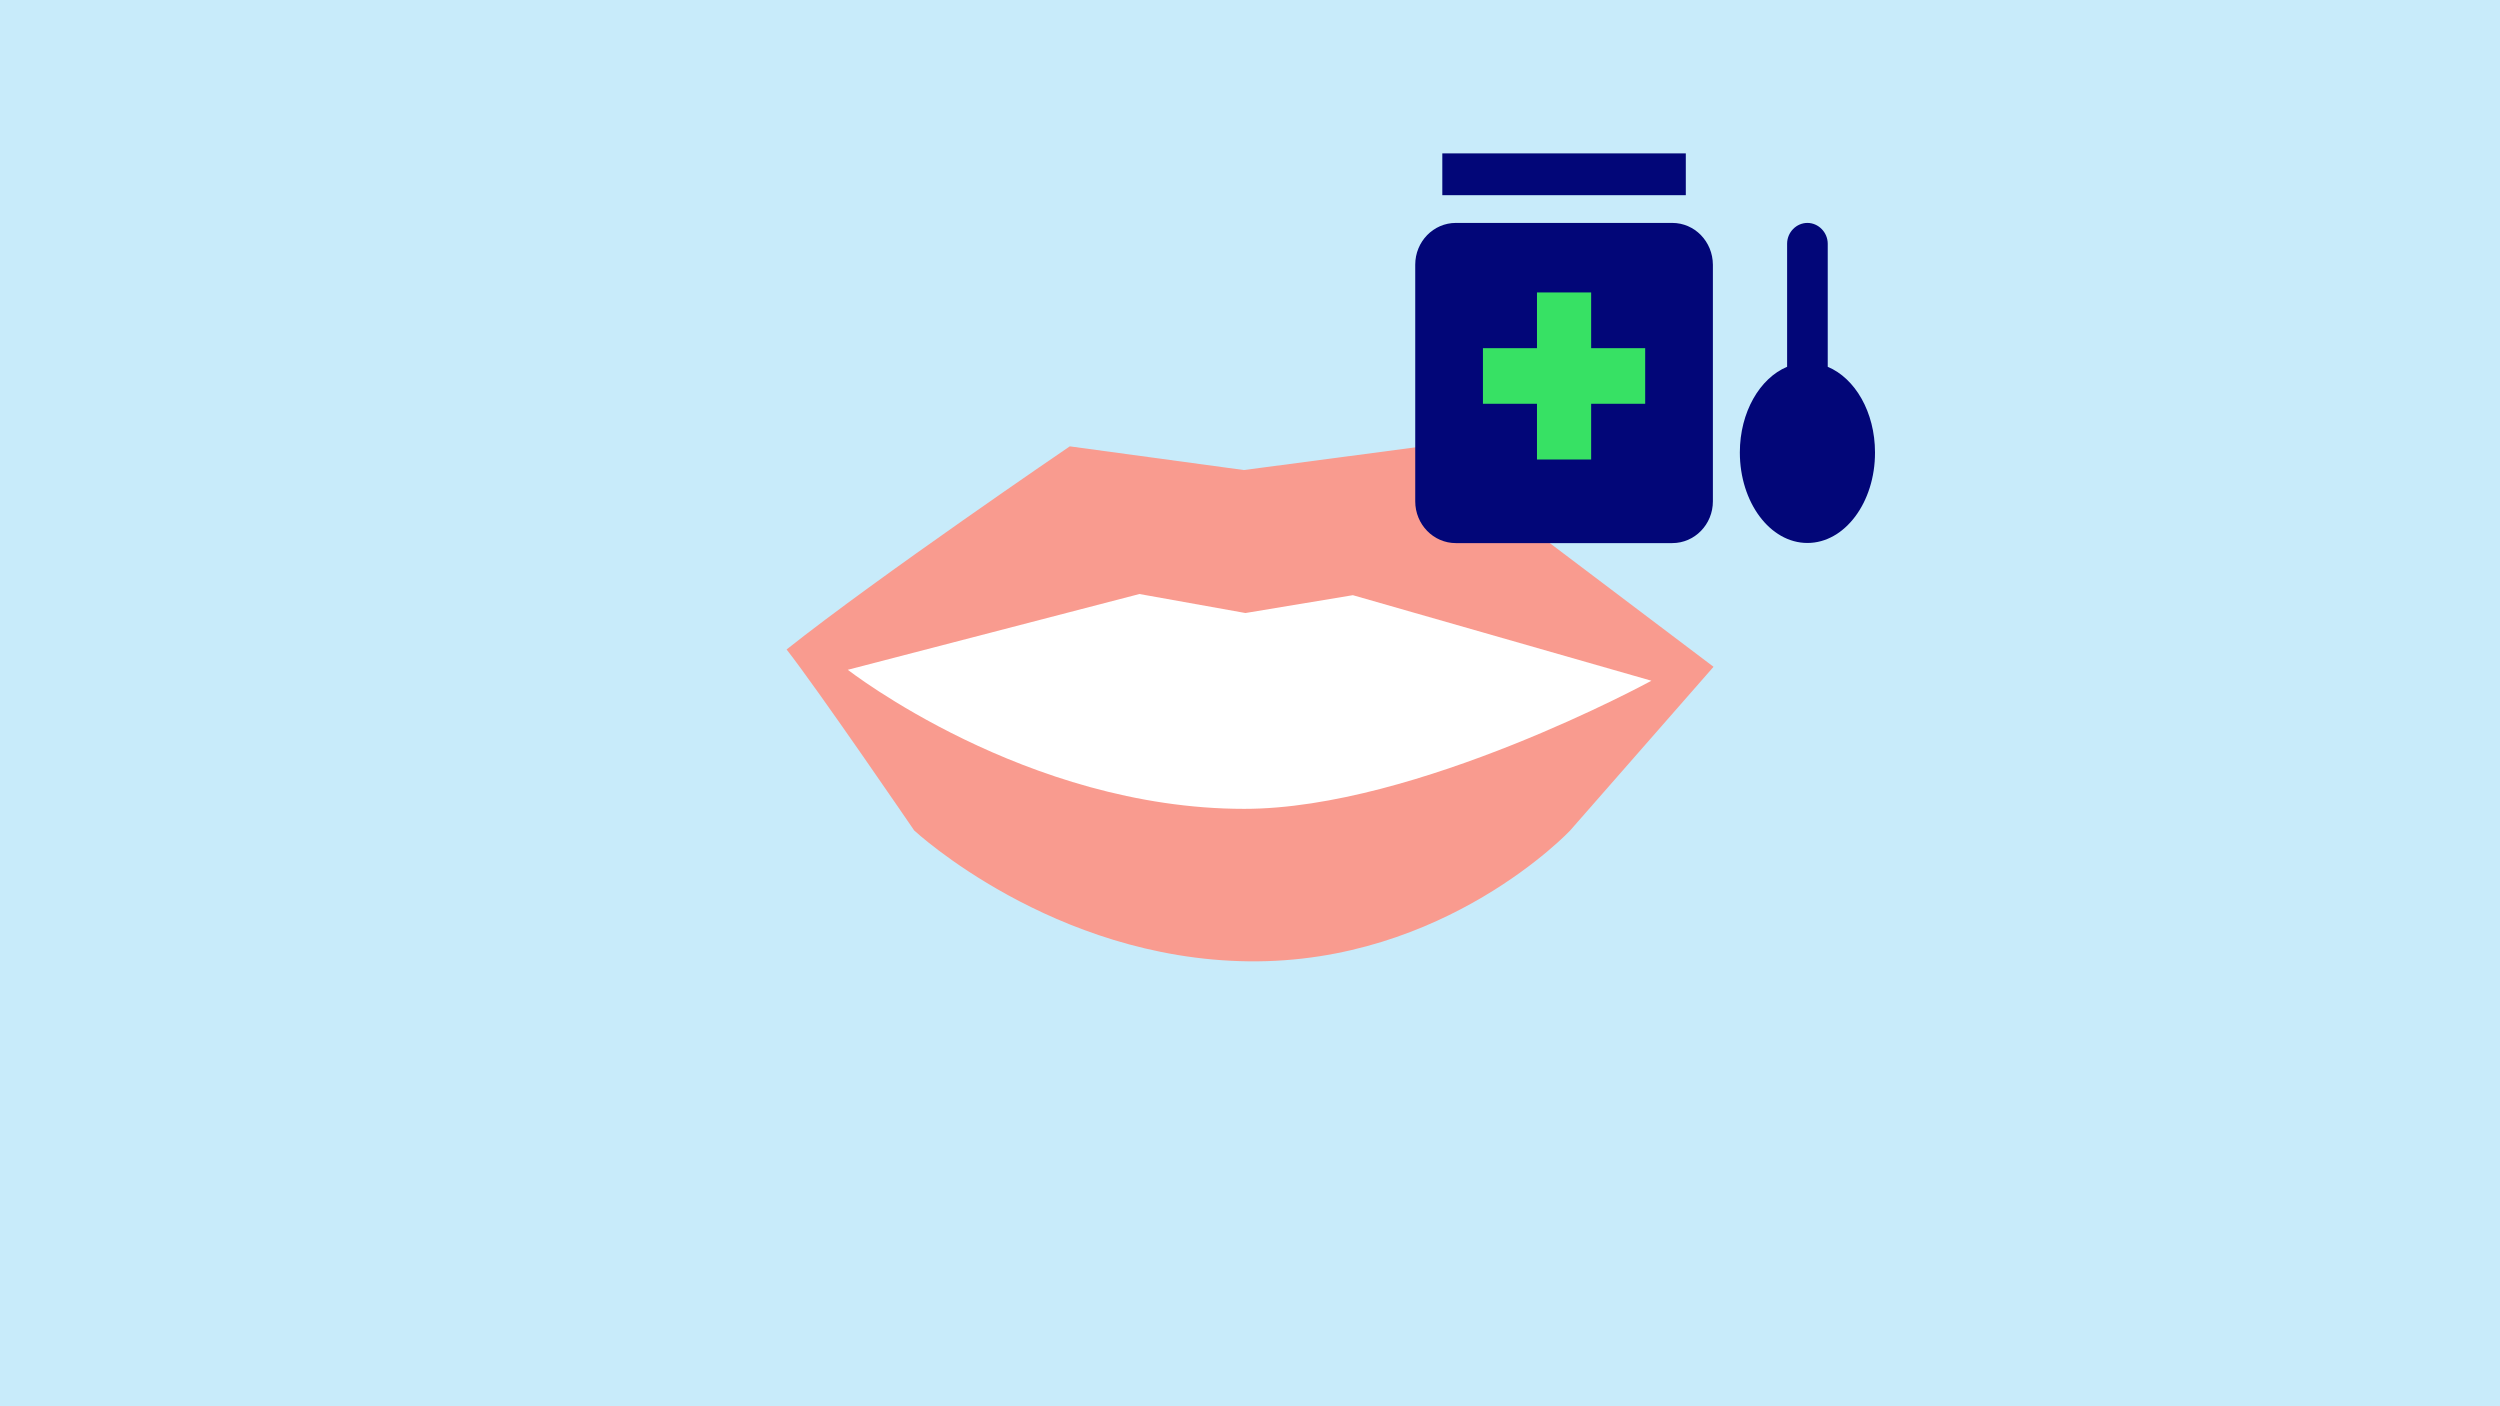 <?xml version="1.0" encoding="utf-8"?>
<!-- Generator: Adobe Illustrator 28.0.0, SVG Export Plug-In . SVG Version: 6.00 Build 0)  -->
<svg version="1.1" id="Lager_1" xmlns="http://www.w3.org/2000/svg" xmlns:xlink="http://www.w3.org/1999/xlink" x="0px" y="0px"
	 viewBox="0 0 1920 1080" style="enable-background:new 0 0 1920 1080;" xml:space="preserve">
<style type="text/css">
	.st0{fill:#C8EBFA;}
	.st1{fill:#F99B8F;}
	.st2{fill:#FFFFFF;}
	.st3{fill:#020678;}
	.st4{fill:#37E164;}
</style>
<rect y="0" class="st0" width="1920" height="1080"/>
<g>
	<path class="st1" d="M959.1,738.3c150.8,1.7,246.7-100.4,246.7-100.4l110.2-125.8L1092,342.9L955.3,361l-133.7-18.2
		c0,0-147.1,100.1-217.5,156c23.9,30.5,98,139,98,139S808.3,736.6,959.1,738.3"/>
	<path class="st2" d="M955.6,621.2c132.5,0,312.7-98.4,312.7-98.4L1039,457.1l-82.5,13.7l-81.4-14.6l-224,58.2
		C651.1,514.3,787.7,621.2,955.6,621.2"/>
	<g>
		<path class="st3" d="M1284.3,171.2h-166.2c-17.2,0-31.2,14.3-31.2,32.1v181.7c0,17.7,13.9,32.1,31.2,32.1h166.2
			c17.2,0,31.2-14.3,31.2-32.1V203.3C1315.4,185.5,1301.5,171.2,1284.3,171.2"/>
		<rect x="1107.7" y="117.8" class="st3" width="187" height="32.1"/>
		<polygon class="st4" points="1263.5,310.1 1222,310.1 1222,352.9 1180.4,352.9 1180.4,310.1 1138.9,310.1 1138.9,267.4 
			1180.4,267.4 1180.4,224.6 1222,224.6 1222,267.4 1263.5,267.4 		"/>
		<path class="st3" d="M1388.1,417c-28.7,0-51.9-31.2-51.9-69.5c0-31,15.4-57.1,36.3-65.8v-94.5c0-8.8,7.1-16,15.6-16
			c8.5,0,15.6,7.3,15.6,16v94.5c21,8.8,36.3,34.8,36.3,65.8C1440.1,385.8,1416.8,417,1388.1,417"/>
	</g>
</g>
</svg>

